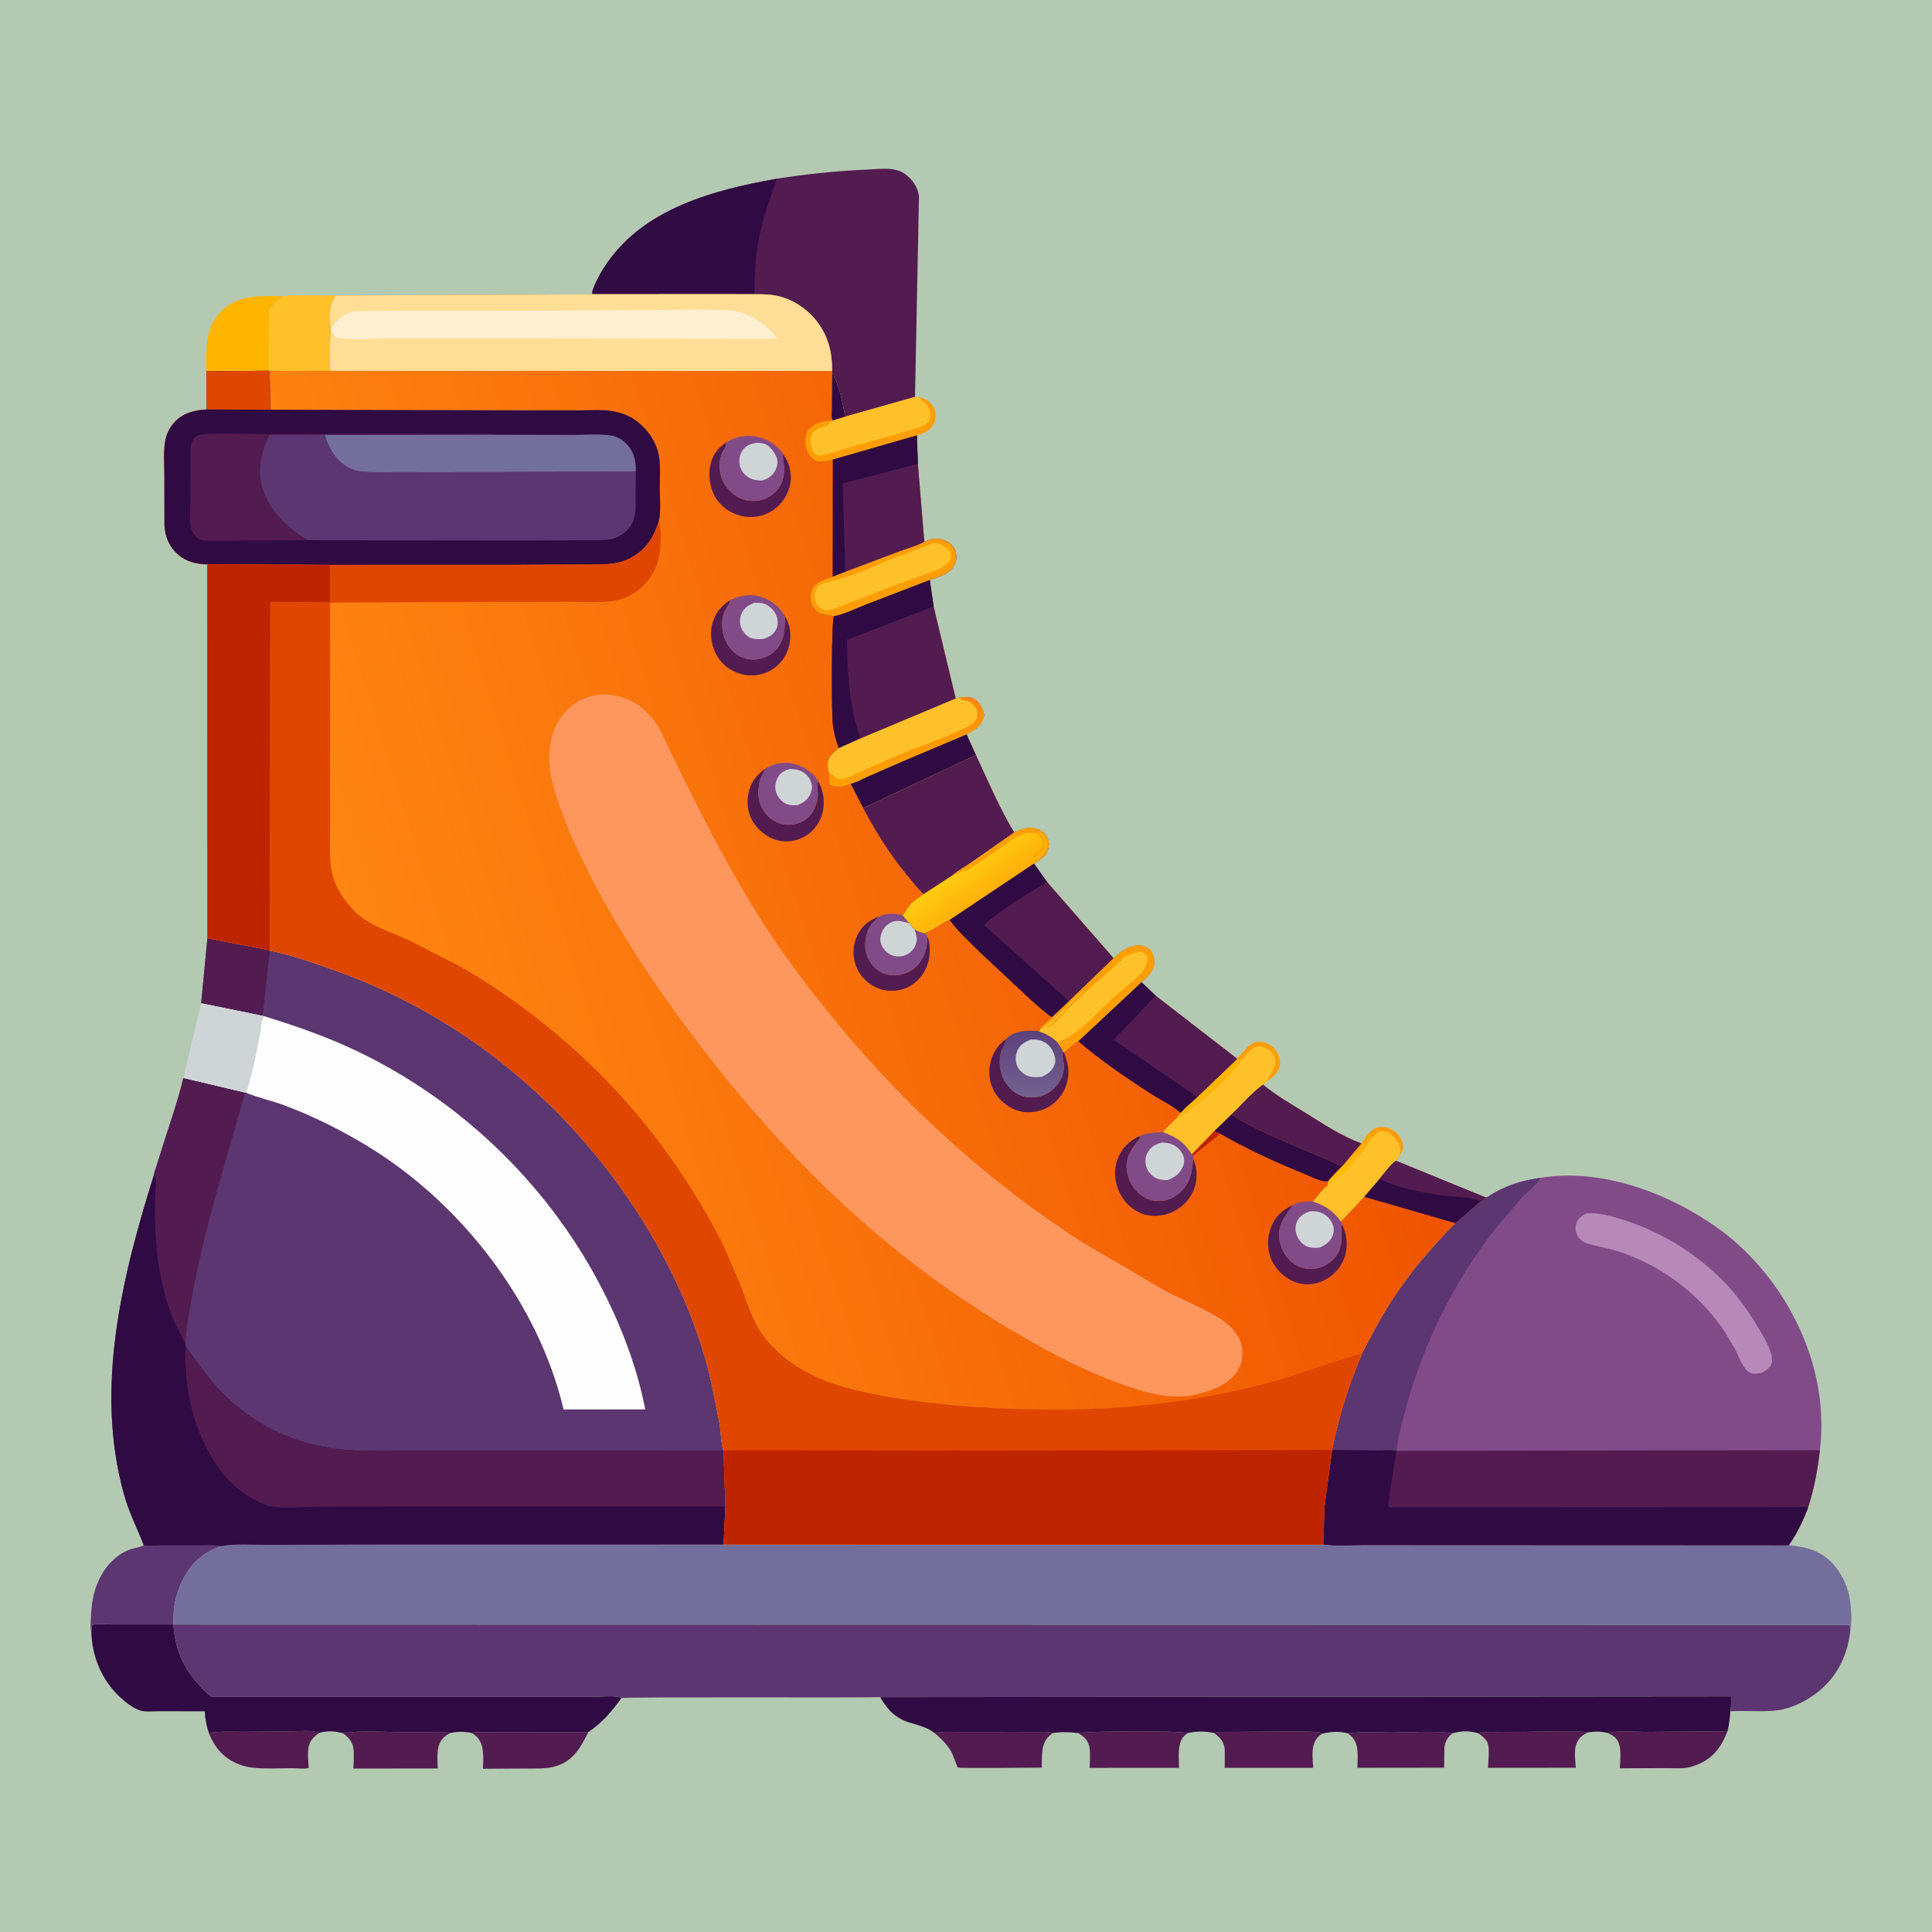 <svg version="1.1" xmlns="http://www.w3.org/2000/svg" style="display: block;" viewBox="0 0 2048 2048" width="1024" height="1024">
<defs>
	<linearGradient id="Gradient1" gradientUnits="userSpaceOnUse" x1="1368.81" y1="756.613" x2="395.731" y2="1061.28">
		<stop class="stop0" offset="0" stop-opacity="1" stop-color="rgb(239,84,0)"/>
		<stop class="stop1" offset="1" stop-opacity="1" stop-color="rgb(255,134,18)"/>
	</linearGradient>
	<linearGradient id="Gradient2" gradientUnits="userSpaceOnUse" x1="1094.39" y1="1093.98" x2="1092.61" y2="1161.1">
		<stop class="stop0" offset="0" stop-opacity="1" stop-color="rgb(93,65,124)"/>
		<stop class="stop1" offset="1" stop-opacity="1" stop-color="rgb(114,96,143)"/>
	</linearGradient>
	<linearGradient id="Gradient3" gradientUnits="userSpaceOnUse" x1="1438.9" y1="1228.22" x2="1431.83" y2="1219.45">
		<stop class="stop0" offset="0" stop-opacity="1" stop-color="rgb(255,186,5)"/>
		<stop class="stop1" offset="1" stop-opacity="1" stop-color="rgb(255,164,12)"/>
	</linearGradient>
	<linearGradient id="Gradient4" gradientUnits="userSpaceOnUse" x1="1047.96" y1="948.196" x2="1024.13" y2="915.738">
		<stop class="stop0" offset="0" stop-opacity="1" stop-color="rgb(255,176,9)"/>
		<stop class="stop1" offset="1" stop-opacity="1" stop-color="rgb(255,203,17)"/>
	</linearGradient>
	<linearGradient id="Gradient5" gradientUnits="userSpaceOnUse" x1="965.743" y1="809.156" x2="951.304" y2="761.913">
		<stop class="stop0" offset="0" stop-opacity="1" stop-color="rgb(255,161,0)"/>
		<stop class="stop1" offset="1" stop-opacity="1" stop-color="rgb(254,129,14)"/>
	</linearGradient>
</defs>
<path transform="translate(0,0)" fill="rgb(180,201,178)" d="M -0 -0 L 2048 0 L 2048 2048 L -0 2048 L -0 -0 z"/>
<path transform="translate(0,0)" fill="rgb(254,158,4)" d="M 1449.81 1202.65 C 1453.71 1198.6 1457.12 1195.05 1463.04 1194.75 C 1469.27 1194.44 1475.81 1196.71 1480.45 1200.93 C 1484.44 1204.56 1487.19 1210.12 1487.19 1215.55 C 1487.19 1219.13 1485.71 1222.27 1483.59 1225.09 L 1484.42 1219.5 C 1484.64 1214.31 1481.04 1208.55 1477.54 1204.97 C 1473.31 1200.64 1470.76 1199.02 1464.67 1198.95 C 1460.68 1198.91 1457.28 1203.08 1454.69 1205.65 L 1449.81 1202.65 z"/>
<path transform="translate(0,0)" fill="rgb(254,158,4)" d="M 1311.02 1121.99 L 1312.24 1120.92 C 1319.25 1114.61 1324.43 1103.71 1335.5 1104.3 C 1341.34 1104.61 1348.32 1107.96 1351.85 1112.69 C 1355.46 1117.54 1357.82 1124.13 1356.73 1130.21 C 1355.67 1136.09 1348.78 1142.29 1344.13 1145.79 C 1343.99 1143.37 1344.67 1142.4 1346.05 1140.42 C 1349.46 1135.52 1352.76 1129.57 1351.73 1123.35 C 1350.93 1118.51 1348.75 1115.24 1344.73 1112.43 C 1341.52 1110.19 1336.78 1108.62 1332.88 1109.36 C 1326.22 1110.62 1320.79 1117.76 1317.11 1122.9 C 1315 1123.15 1313.1 1123.61 1311.02 1123.06 L 1311.02 1121.99 z"/>
<path transform="translate(0,0)" fill="rgb(82,28,81)" d="M 1428.94 1837.44 C 1444.03 1835.12 1461.3 1836.59 1476.62 1836.52 C 1497.06 1836.42 1519.47 1834.43 1539.67 1837.34 L 1538.83 1838.04 C 1534.19 1842.05 1531.53 1846.97 1531.08 1853.15 L 1530.87 1873.83 L 1438.87 1873.96 C 1439 1863.03 1441.16 1849.33 1432.81 1840.8 L 1428.94 1837.44 z"/>
<path transform="translate(0,0)" fill="rgb(82,28,81)" d="M 363.402 1837.27 C 382.539 1833.96 404.921 1836.06 424.389 1836.02 L 457.518 1836.01 C 463.977 1836.03 470.687 1835.48 476.959 1837.24 C 474.376 1838.61 472.166 1840.04 470.088 1842.13 C 461.775 1850.49 463.925 1863.78 463.995 1874.62 L 374.609 1874.74 C 374.79 1868.07 375.517 1860.68 374.721 1854.08 C 373.878 1847.08 370.033 1842.02 364.453 1838.01 L 363.402 1837.27 z"/>
<path transform="translate(0,0)" fill="rgb(82,28,81)" d="M 221.62 1837.8 C 223.518 1837.04 225.455 1836.4 227.5 1836.2 C 239.096 1835.1 251.4 1835.9 263.079 1835.73 L 310.071 1835.22 C 318.982 1835.15 330.119 1833.71 338.476 1836.86 C 335.823 1838.59 333.547 1840.7 331.41 1843.05 C 324.237 1850.92 326.91 1863.96 327.261 1873.8 L 326.203 1874.33 C 321.912 1875.36 314.557 1874.37 309.987 1874.36 C 296.29 1874.31 281.689 1875.28 268.111 1873.83 C 262.602 1873.25 256.695 1871.79 251.607 1869.58 C 236.46 1862.99 227.898 1852.78 221.62 1837.8 z"/>
<path transform="translate(0,0)" fill="rgb(82,28,81)" d="M 1567.53 1837.54 C 1573.73 1835.43 1580.8 1835.97 1587.3 1835.93 L 1619.03 1835.77 C 1640.22 1835.68 1663.03 1833.92 1684.04 1836.28 L 1683.15 1836.62 C 1677.99 1838.67 1673.73 1842.35 1671.46 1847.5 C 1668.08 1855.15 1669.95 1865.67 1670.39 1873.89 L 1577.36 1873.98 C 1577.6 1867.29 1579.46 1852.49 1576.55 1846.57 C 1575.72 1844.88 1573.33 1842.41 1571.99 1841.06 L 1567.53 1837.54 z"/>
<path transform="translate(0,0)" fill="rgb(82,28,81)" d="M 1287.15 1837.07 C 1291.88 1835.49 1297.14 1835.9 1302.08 1835.82 L 1331.08 1835.66 C 1352.64 1835.69 1375.04 1834.53 1396.5 1836 C 1398.55 1836.14 1400.1 1836.82 1401.93 1837.72 C 1400.19 1838.75 1398.6 1839.67 1397.22 1841.18 C 1389.13 1849.93 1391.51 1863.13 1392.03 1873.99 L 1298.28 1873.99 L 1298.27 1854.38 C 1297.49 1845.92 1293.3 1842.24 1287.15 1837.07 z"/>
<path transform="translate(0,0)" fill="rgb(82,28,81)" d="M 1142.92 1837.11 C 1152.24 1834.97 1250.55 1834.25 1258.74 1837.18 L 1255.44 1840.05 C 1247.53 1847.68 1249.86 1863.82 1249.79 1873.98 L 1154.99 1874.04 C 1155.25 1866.98 1156.04 1859.08 1154.8 1852.11 C 1153.57 1845.12 1149.86 1841.59 1144.09 1837.85 L 1142.92 1837.11 z"/>
<path transform="translate(0,0)" fill="rgb(82,28,81)" d="M 990.91 1837.17 C 1000.57 1835.06 1011.58 1835.97 1021.46 1835.94 L 1073.42 1835.9 L 1099.66 1835.93 C 1104.8 1835.94 1110.98 1835.35 1115.84 1837.14 L 1112.08 1840.31 C 1103.04 1848.74 1104.66 1862.44 1104.35 1873.78 C 1093.8 1873.76 1016.94 1874.7 1015.32 1873.65 C 1014.72 1873.27 1009.82 1859.35 1008.74 1857.43 C 1004.07 1849.14 997.946 1843.37 990.91 1837.17 z"/>
<path transform="translate(0,0)" fill="rgb(82,28,81)" d="M 499.966 1837.04 C 504.376 1835.62 509.39 1836.07 513.991 1836.06 L 540.234 1835.99 L 623.632 1836.11 C 615.621 1852.23 608.097 1866.19 589.685 1872.12 C 579.559 1875.38 567.376 1874.6 556.795 1874.7 L 511.955 1874.97 C 512.113 1863.7 514.011 1849.98 505.434 1841.11 C 503.862 1839.48 501.865 1838.25 499.966 1837.04 z"/>
<path transform="translate(0,0)" fill="rgb(82,28,81)" d="M 1704.14 1836.93 C 1716.54 1833.99 1733.1 1835.88 1746.04 1835.86 L 1831.18 1835.16 C 1825.54 1850.54 1816.75 1862.77 1801.48 1869.68 L 1793.86 1872.58 C 1785.35 1875.41 1774.19 1874.2 1765.24 1874.25 L 1717.05 1874.46 C 1717.4 1864.65 1719.93 1849.66 1712.41 1842.13 C 1710.14 1839.85 1706.96 1838.43 1704.14 1836.93 z"/>
<path transform="translate(0,0)" fill="rgb(254,181,0)" d="M 218.856 393.637 L 218.831 392.358 C 218.602 369.411 216.842 347.355 234.465 329.875 C 253.11 311.382 276.974 313.915 301.035 313.976 C 294.701 318.619 288.531 321.979 285.054 329.419 L 284.951 393.002 L 218.856 393.637 z"/>
<path transform="translate(0,0)" fill="rgb(255,193,41)" d="M 301.035 313.976 C 306.5 312.529 313.807 313.203 319.479 313.196 L 355.342 313.245 L 355.08 314.351 C 354.615 315.882 354.064 316.776 353.28 318.119 C 348.444 326.404 349.349 339.294 350.811 348.61 L 350.947 351.5 C 348.761 364.718 350.001 379.681 349.931 393.134 L 284.951 393.002 L 285.054 329.419 C 288.531 321.979 294.701 318.619 301.035 313.976 z"/>
<path transform="translate(0,0)" fill="rgb(48,10,67)" d="M 96.862 1731.46 L 97.203 1723 C 100.049 1720.83 113.036 1722.01 117.167 1722.01 L 183.834 1721.99 C 186.037 1755.41 199.39 1776.94 223.989 1798.87 L 542.799 1798.88 L 626.734 1798.84 C 635.879 1798.84 647.654 1797.31 656.48 1798.91 C 657.51 1799.1 657.948 1799.49 658.725 1800.03 C 647.858 1814.98 638.882 1825.64 623.632 1836.11 L 540.234 1835.99 L 513.991 1836.06 C 509.39 1836.07 504.376 1835.62 499.966 1837.04 C 492.52 1835.43 484.346 1835.3 476.959 1837.24 C 470.687 1835.48 463.977 1836.03 457.518 1836.01 L 424.389 1836.02 C 404.921 1836.06 382.539 1833.96 363.402 1837.27 C 354.421 1834.82 347.476 1834.57 338.476 1836.86 C 330.119 1833.71 318.982 1835.15 310.071 1835.22 L 263.079 1835.73 C 251.4 1835.9 239.096 1835.1 227.5 1836.2 C 225.455 1836.4 223.518 1837.04 221.62 1837.8 C 219.067 1830.17 217.377 1822.08 217.043 1814.04 L 168.812 1813.98 C 162.544 1813.96 153.925 1815.01 148 1813.01 C 140.84 1810.6 132.99 1804.34 127.466 1799.26 C 108.354 1781.68 98.007 1757.29 96.862 1731.46 z"/>
<path transform="translate(0,0)" fill="rgb(48,10,67)" d="M 933.077 1799.09 L 1835.09 1798.26 C 1834.95 1803.4 1835.23 1808.99 1834.29 1814.04 C 1833.68 1821.23 1833.02 1828.15 1831.18 1835.16 L 1746.04 1835.86 C 1733.1 1835.88 1716.54 1833.99 1704.14 1836.93 C 1697.16 1835.36 1691.08 1835.21 1684.04 1836.28 C 1663.03 1833.92 1640.22 1835.68 1619.03 1835.77 L 1587.3 1835.93 C 1580.8 1835.97 1573.73 1835.43 1567.53 1837.54 C 1557.48 1834.51 1549.76 1834.66 1539.67 1837.34 C 1519.47 1834.43 1497.06 1836.42 1476.62 1836.52 C 1461.3 1836.59 1444.03 1835.12 1428.94 1837.44 C 1419.95 1835.02 1410.88 1835.47 1401.93 1837.72 C 1400.1 1836.82 1398.55 1836.14 1396.5 1836 C 1375.04 1834.53 1352.64 1835.69 1331.08 1835.66 L 1302.08 1835.82 C 1297.14 1835.9 1291.88 1835.49 1287.15 1837.07 C 1277.32 1835.07 1268.55 1834.99 1258.74 1837.18 C 1250.55 1834.25 1152.24 1834.97 1142.92 1837.11 C 1133.79 1836.02 1124.94 1835.72 1115.84 1837.14 C 1110.98 1835.35 1104.8 1835.94 1099.66 1835.93 L 1073.42 1835.9 L 1021.46 1835.94 C 1011.58 1835.97 1000.57 1835.06 990.91 1837.17 C 982.54 1830.77 973.783 1829.03 964 1825.94 C 948.963 1821.2 940.62 1812.27 933.077 1799.09 z"/>
<path transform="translate(0,0)" fill="rgb(82,28,81)" d="M 823.543 189.444 C 855.072 184.441 885.737 181.278 917.637 179.846 C 926.47 179.45 936.233 178.274 945.016 179.274 C 950.227 179.867 955.198 181.43 959.48 184.519 C 967.219 190.101 973.089 198.51 974.149 208.162 L 969.955 420.761 L 896.029 441.673 C 892.75 426.52 890.433 409.432 882.174 396.005 L 881.891 393.25 C 882.425 374.351 878.21 357.26 866.893 342 C 855.828 327.079 838.494 315.662 819.918 312.967 L 818.5 312.773 C 810.463 311.608 802.321 311.97 794.216 311.949 L 756.116 311.881 L 627.762 311.975 L 627.922 311.003 C 627.549 308.674 628.77 306.243 629.622 304.081 C 633.17 295.071 638.302 286.284 643.84 278.358 C 684.44 220.262 757.59 201.262 823.543 189.444 z"/>
<path transform="translate(0,0)" fill="rgb(48,10,67)" d="M 627.922 311.003 C 627.549 308.674 628.77 306.243 629.622 304.081 C 633.17 295.071 638.302 286.284 643.84 278.358 C 684.44 220.262 757.59 201.262 823.543 189.444 C 816.219 210.964 808.123 233.115 804.013 255.5 C 800.639 273.876 799.887 292.371 799.754 311.006 L 627.922 311.003 z"/>
<path transform="translate(0,0)" fill="rgb(92,54,112)" d="M 152.454 1637.99 C 157.187 1639.61 163.509 1638.28 168.5 1638.22 L 209.709 1638.25 C 217.585 1638.27 226.468 1637.5 234.189 1638.95 C 226.109 1641.93 219.538 1644.95 212.816 1650.5 L 211.467 1651.6 C 198.275 1662.57 190.854 1677.99 186.435 1694.24 C 183.95 1703.37 183.751 1712.69 183.735 1722.09 L 1959.69 1722.42 C 1961.31 1724.42 1961.12 1724.9 1961.51 1727.34 C 1959.06 1752.79 1948.48 1776.09 1928.39 1792.5 C 1916.54 1802.18 1900.47 1810.71 1885.23 1812.85 C 1868.34 1815.23 1851.21 1812.87 1834.29 1814.04 C 1835.23 1808.99 1834.95 1803.4 1835.09 1798.26 L 933.077 1799.09 C 903.829 1799.82 660.376 1798.58 658.725 1800.03 C 657.948 1799.49 657.51 1799.1 656.48 1798.91 C 647.654 1797.31 635.879 1798.84 626.734 1798.84 L 542.799 1798.88 L 223.989 1798.87 C 199.39 1776.94 186.037 1755.41 183.834 1721.99 L 117.167 1722.01 C 113.036 1722.01 100.049 1720.83 97.203 1723 L 96.862 1731.46 C 95.692 1726.3 96.076 1720.64 96.288 1715.38 C 96.777 1703.29 98.158 1691.66 102.483 1680.28 C 108.681 1663.97 120.607 1649.15 137.222 1642.66 C 141.686 1640.92 147.014 1640.67 151.188 1638.64 L 152.454 1637.99 z"/>
<path transform="translate(0,0)" fill="rgb(116,110,156)" d="M 767.044 1637.16 L 1402.71 1637.22 L 1403.94 1637.17 C 1417.22 1639.09 1432.4 1637.77 1445.9 1637.79 L 1529.91 1637.85 L 1774.61 1637.93 L 1896.11 1638 C 1915.64 1639.76 1931.77 1644.2 1944.83 1659.86 C 1953.42 1670.16 1959.26 1683.2 1961.07 1696.5 L 1961.34 1698.34 C 1962.51 1706.71 1963.15 1719.08 1961.51 1727.34 C 1961.12 1724.9 1961.31 1724.42 1959.69 1722.42 L 183.735 1722.09 C 183.751 1712.69 183.95 1703.37 186.435 1694.24 C 190.854 1677.99 198.275 1662.57 211.467 1651.6 L 212.816 1650.5 C 219.538 1644.95 226.109 1641.93 234.189 1638.95 C 249.71 1636.01 268.171 1637.7 283.998 1637.61 L 382.765 1637.23 L 767.044 1637.16 z"/>
<path transform="translate(0,0)" fill="rgb(129,75,136)" d="M 1632.78 1248.61 C 1697.18 1237.75 1768.86 1264.67 1820.63 1301.65 C 1875.67 1340.98 1916.34 1405.53 1927.49 1472.38 C 1930.96 1493.21 1931.94 1516.29 1929.14 1537.32 C 1926.69 1558.22 1923.25 1577.55 1916.77 1597.61 C 1911.13 1612.33 1905.14 1625.1 1896.11 1638 L 1774.61 1637.93 L 1529.91 1637.85 L 1445.9 1637.79 C 1432.4 1637.77 1417.22 1639.09 1403.94 1637.17 L 1402.71 1637.22 L 1403.98 1597.1 L 1412.03 1536.94 C 1419.39 1501.31 1429.89 1467.46 1444.27 1434.01 C 1453.95 1415.34 1463.59 1396.77 1475.03 1379.09 C 1494.62 1348.84 1517.43 1322.18 1542.77 1296.63 L 1569.81 1273.37 C 1572.03 1272.4 1573.34 1271.11 1575.12 1269.51 C 1576.81 1268.86 1576.2 1269.2 1577.61 1268.29 C 1594.57 1257.26 1612.78 1251.3 1632.78 1248.61 z"/>
<path transform="translate(0,0)" fill="rgb(183,137,185)" d="M 1681.92 1286.15 C 1690.42 1285.65 1698.54 1286.93 1706.76 1289.03 C 1755.17 1301.42 1800.84 1328.61 1834.22 1365.96 C 1846.59 1379.81 1856.6 1394.99 1865.99 1410.97 C 1870.79 1419.14 1881.01 1436.21 1877.92 1445.5 C 1876.35 1450.21 1871 1453.69 1866.69 1455.5 C 1864.08 1456.13 1860.19 1456.31 1857.5 1455.96 C 1848.42 1454.79 1842.86 1436.94 1838.99 1429.66 L 1829.05 1412.84 C 1803.59 1374.11 1765.21 1344.4 1721.75 1328.7 C 1710.71 1324.72 1699.86 1322.42 1688.5 1319.81 C 1682.14 1318.35 1675.9 1316.3 1672.42 1310.33 C 1670.02 1306.22 1669.53 1301.53 1670.96 1297 C 1672.76 1291.28 1676.86 1288.77 1681.92 1286.15 z"/>
<path transform="translate(0,0)" fill="rgb(92,54,112)" d="M 1575.12 1269.51 C 1576.81 1268.86 1576.2 1269.2 1577.61 1268.29 C 1594.57 1257.26 1612.78 1251.3 1632.78 1248.61 C 1628.98 1256.48 1617.65 1264.75 1611.53 1271.42 L 1586.98 1300.27 C 1540.6 1358.75 1506.92 1427.75 1488.42 1500.02 C 1485.47 1511.55 1480.8 1526.12 1480.77 1537.9 L 1480.12 1538 C 1473.14 1536.76 1464.75 1537.62 1457.55 1537.57 L 1412.03 1536.94 C 1419.39 1501.31 1429.89 1467.46 1444.27 1434.01 C 1453.95 1415.34 1463.59 1396.77 1475.03 1379.09 C 1494.62 1348.84 1517.43 1322.18 1542.77 1296.63 L 1569.81 1273.37 C 1572.03 1272.4 1573.34 1271.11 1575.12 1269.51 z"/>
<path transform="translate(0,0)" fill="rgb(82,28,81)" d="M 1412.03 1536.94 L 1457.55 1537.57 C 1464.75 1537.62 1473.14 1536.76 1480.12 1538 L 1480.77 1537.9 L 1929.14 1537.32 C 1926.69 1558.22 1923.25 1577.55 1916.77 1597.61 C 1911.13 1612.33 1905.14 1625.1 1896.11 1638 L 1774.61 1637.93 L 1529.91 1637.85 L 1445.9 1637.79 C 1432.4 1637.77 1417.22 1639.09 1403.94 1637.17 L 1402.71 1637.22 L 1403.98 1597.1 L 1412.03 1536.94 z"/>
<path transform="translate(0,0)" fill="rgb(48,10,67)" d="M 1412.03 1536.94 L 1457.55 1537.57 C 1464.75 1537.62 1473.14 1536.76 1480.12 1538 L 1471.42 1595.26 L 1472.5 1597.83 L 1916.77 1597.61 C 1911.13 1612.33 1905.14 1625.1 1896.11 1638 L 1774.61 1637.93 L 1529.91 1637.85 L 1445.9 1637.79 C 1432.4 1637.77 1417.22 1639.09 1403.94 1637.17 L 1402.71 1637.22 L 1403.98 1597.1 L 1412.03 1536.94 z"/>
<path transform="translate(0,0)" fill="rgb(92,54,112)" d="M 219.882 994.621 L 285.835 1007.3 L 286.085 1007.76 C 308.751 1012.08 330.952 1020.21 352.687 1027.82 C 481.438 1072.94 590.44 1159.48 667.041 1272.01 C 706.144 1329.46 738.725 1397.12 754.006 1465.21 L 762.788 1508.9 C 764.217 1517.96 764.111 1529.31 766.893 1537.89 L 768.998 1597.02 L 767.044 1637.16 L 382.765 1637.23 L 283.998 1637.61 C 268.171 1637.7 249.71 1636.01 234.189 1638.95 C 226.468 1637.5 217.585 1638.27 209.709 1638.25 L 168.5 1638.22 C 163.509 1638.28 157.187 1639.61 152.454 1637.99 C 145.501 1620.06 137.042 1603.84 131.743 1585.1 C 99.936 1472.59 129.174 1353.96 163.121 1245.66 C 163.137 1243.55 164.783 1239.73 165.41 1237.62 L 170.892 1220 C 178.932 1194.45 188.12 1168.65 194.426 1142.64 L 213.243 1063.54 L 219.882 994.621 z"/>
<path transform="translate(0,0)" fill="rgb(82,28,81)" d="M 219.882 994.621 L 285.835 1007.3 L 286.085 1007.76 L 278.623 1075.67 L 277.266 1076.62 L 213.243 1063.54 L 219.882 994.621 z"/>
<path transform="translate(0,0)" fill="rgb(82,28,81)" d="M 194.426 1142.64 L 259.972 1158.19 C 240.293 1227.5 218.356 1296.64 204.898 1367.5 C 201.213 1386.9 197.045 1407 196.717 1426.8 C 194.375 1417.49 187.636 1407.9 183.901 1398.77 C 173.026 1372.2 167.487 1343.43 165.563 1314.87 C 164.592 1300.45 163.873 1285.88 164.505 1271.44 L 165.299 1255.19 C 165.367 1253.84 165.929 1250.74 165.594 1249.5 C 165.312 1248.46 163.754 1246.65 163.121 1245.66 C 163.137 1243.55 164.783 1239.73 165.41 1237.62 L 170.892 1220 C 178.932 1194.45 188.12 1168.65 194.426 1142.64 z"/>
<path transform="translate(0,0)" fill="rgb(255,254,254)" d="M 213.243 1063.54 L 277.266 1076.62 L 279.86 1077.22 C 313.77 1087.56 346.767 1099.09 378.771 1114.4 C 486.89 1166.15 577.813 1252.86 634.248 1358.65 C 656.638 1400.62 674.992 1447.19 683.962 1493.99 L 597.399 1494.07 C 571.118 1382.15 490.257 1277.39 393 1217.06 C 363.938 1199.03 332.786 1183.44 300.741 1171.45 C 287.818 1166.62 273.36 1163.67 260.82 1158.29 L 259.972 1158.19 L 194.426 1142.64 L 213.243 1063.54 z"/>
<path transform="translate(0,0)" fill="rgb(207,213,215)" d="M 213.243 1063.54 L 277.266 1076.62 L 279.86 1077.22 C 276.917 1081.61 277.116 1087.8 276.256 1092.92 L 271.191 1119.15 C 268.419 1132.06 265.286 1145.91 260.82 1158.29 L 259.972 1158.19 L 194.426 1142.64 L 213.243 1063.54 z"/>
<path transform="translate(0,0)" fill="rgb(48,10,67)" d="M 163.121 1245.66 C 163.754 1246.65 165.312 1248.46 165.594 1249.5 C 165.929 1250.74 165.367 1253.84 165.299 1255.19 L 164.505 1271.44 C 163.873 1285.88 164.592 1300.45 165.563 1314.87 C 167.487 1343.43 173.026 1372.2 183.901 1398.77 C 187.636 1407.9 194.375 1417.49 196.717 1426.8 L 196.942 1427.47 C 207.574 1441.97 217.311 1456.43 229.368 1469.91 C 261.176 1505.49 303.389 1527.67 350.5 1535 C 374.021 1538.66 397.248 1538.09 420.968 1538.1 L 499.103 1538.09 L 766.893 1537.89 L 768.998 1597.02 L 767.044 1637.16 L 382.765 1637.23 L 283.998 1637.61 C 268.171 1637.7 249.71 1636.01 234.189 1638.95 C 226.468 1637.5 217.585 1638.27 209.709 1638.25 L 168.5 1638.22 C 163.509 1638.28 157.187 1639.61 152.454 1637.99 C 145.501 1620.06 137.042 1603.84 131.743 1585.1 C 99.936 1472.59 129.174 1353.96 163.121 1245.66 z"/>
<path transform="translate(0,0)" fill="rgb(82,28,81)" d="M 196.942 1427.47 C 207.574 1441.97 217.311 1456.43 229.368 1469.91 C 261.176 1505.49 303.389 1527.67 350.5 1535 C 374.021 1538.66 397.248 1538.09 420.968 1538.1 L 499.103 1538.09 L 766.893 1537.89 L 768.998 1597.02 L 435.014 1596.97 L 337.454 1597.18 C 321.16 1597.29 303.013 1599.13 287 1596.93 C 282.157 1596.26 277.331 1593.76 272.99 1591.56 C 257.721 1583.8 244.104 1572.87 233.909 1559.03 C 210.49 1527.22 198.337 1488.14 196.847 1448.81 C 196.582 1441.82 195.878 1434.4 196.942 1427.47 z"/>
<path transform="translate(0,0)" fill="url(#Gradient1)" d="M 627.762 311.975 L 756.116 311.881 L 794.216 311.949 C 802.321 311.97 810.463 311.608 818.5 312.773 L 819.918 312.967 C 838.494 315.662 855.828 327.079 866.893 342 C 878.21 357.26 882.425 374.351 881.891 393.25 L 882.174 396.005 C 890.433 409.432 892.75 426.52 896.029 441.673 L 969.955 420.761 L 974.8 421.454 C 981.112 422.761 985.535 425.475 989.042 431 C 991.854 435.429 992.032 441.162 990.841 446.149 C 989.601 451.336 986.24 454.856 981.659 457.443 C 978.58 459.181 975.281 460.382 971.955 461.548 L 972.974 491.576 L 979.829 574.372 C 987.585 571.23 993.612 569.504 1001.62 572.993 C 1007.02 575.345 1010.62 578.687 1012.65 584.235 C 1014.5 589.279 1014.06 594.035 1011.67 598.875 C 1006.88 608.534 995.021 611.434 985.59 614.753 L 989.662 642.894 L 1013.1 740.444 L 1017.88 739.336 C 1024.3 738.763 1029.27 738.045 1034.71 742.315 C 1039.79 746.298 1042.01 752.414 1043.3 758.51 C 1039.72 769.947 1034.82 773.041 1024.6 778.478 L 1034.48 800.329 L 1053.41 841.325 C 1060.22 855.294 1066.91 869.251 1075.21 882.41 C 1082.57 878.824 1090.86 875.887 1099.04 878.691 C 1103.95 880.373 1107.63 883.085 1110.03 887.773 C 1112.28 892.192 1112.22 896.561 1110.69 901.206 C 1109.37 905.217 1106.83 908.32 1103.21 910.452 L 1103.11 910.408 C 1100.79 912.396 1098.79 914.054 1095.98 915.353 L 1109.81 934.804 L 1180.56 1015.84 L 1186.66 1010.46 C 1192.84 1005.61 1201.09 1001.27 1209.17 1002.38 C 1213.44 1002.96 1217.88 1004.81 1220.37 1008.5 C 1223.31 1012.85 1224.41 1018.67 1223.18 1023.76 C 1221.64 1030.16 1215.34 1037.36 1209.91 1041.07 L 1225.02 1055.45 L 1311.02 1121.99 L 1311.02 1123.06 C 1313.1 1123.61 1315 1123.15 1317.11 1122.9 C 1320.79 1117.76 1326.22 1110.62 1332.88 1109.36 C 1336.78 1108.62 1341.52 1110.19 1344.73 1112.43 C 1348.75 1115.24 1350.93 1118.51 1351.73 1123.35 C 1352.76 1129.57 1349.46 1135.52 1346.05 1140.42 C 1344.67 1142.4 1343.99 1143.37 1344.13 1145.79 L 1338.75 1149.68 C 1352.14 1160.89 1367.45 1169.55 1382.26 1178.72 C 1401.3 1190.51 1422.1 1204.53 1443.18 1212.07 L 1449.81 1202.65 L 1454.69 1205.65 C 1457.28 1203.08 1460.68 1198.91 1464.67 1198.95 C 1470.76 1199.02 1473.31 1200.64 1477.54 1204.97 C 1481.04 1208.55 1484.64 1214.31 1484.42 1219.5 L 1483.59 1225.09 C 1482.38 1227.04 1481.29 1228.82 1479.78 1230.56 L 1575.12 1269.51 C 1573.34 1271.11 1572.03 1272.4 1569.81 1273.37 L 1542.77 1296.63 C 1517.43 1322.18 1494.62 1348.84 1475.03 1379.09 C 1463.59 1396.77 1453.95 1415.34 1444.27 1434.01 C 1429.89 1467.46 1419.39 1501.31 1412.03 1536.94 L 1403.98 1597.1 L 1402.71 1637.22 L 767.044 1637.16 L 768.998 1597.02 L 766.893 1537.89 C 764.111 1529.31 764.217 1517.96 762.788 1508.9 L 754.006 1465.21 C 738.725 1397.12 706.144 1329.46 667.041 1272.01 C 590.44 1159.48 481.438 1072.94 352.687 1027.82 C 330.952 1020.21 308.751 1012.08 286.085 1007.76 L 285.835 1007.3 L 219.882 994.621 L 219.726 598.239 C 208.446 598.169 197.512 595.507 188.782 587.939 C 179.362 579.774 174.92 569.02 174.307 556.765 L 174.186 505.278 C 174.215 492.868 172.886 478.447 175.277 466.344 C 176.686 459.212 180.185 452.598 185.146 447.295 C 194.159 437.663 206.376 434.632 219.046 434.062 L 218.856 393.637 L 284.951 393.002 L 349.931 393.134 C 350.001 379.681 348.761 364.718 350.947 351.5 L 350.811 348.61 C 349.349 339.294 348.444 326.404 353.28 318.119 C 354.064 316.776 354.615 315.882 355.08 314.351 L 355.342 313.245 L 627.762 311.975 z"/>
<path transform="translate(0,0)" fill="rgb(191,36,0)" d="M 1287.17 1198.9 L 1293.45 1201.78 L 1272.81 1218.6 C 1270.53 1220.42 1266.15 1223.22 1264.85 1225.78 L 1264.68 1225.8 L 1263.35 1223.56 L 1287.17 1198.9 z"/>
<path transform="translate(0,0)" fill="rgb(48,10,67)" d="M 882.174 396.005 C 890.433 409.432 892.75 426.52 896.029 441.673 L 882.836 445.812 C 880.819 442.459 881.816 435.303 881.842 431.334 L 882.174 396.005 z"/>
<path transform="translate(0,0)" fill="rgb(82,28,81)" d="M 983.224 993.016 C 986.925 1002.87 986.224 1015.04 982.365 1024.68 C 978.443 1034.48 970.361 1043.41 960.457 1047.37 C 950.875 1051.19 939.3 1051.39 929.794 1047.25 C 919.502 1042.78 911.16 1034.3 907.274 1023.7 C 903.349 1012.99 904.019 1001.25 909.021 991 C 913.871 981.065 922.056 975.013 932.26 971.366 C 922.258 980.005 918.224 985.957 917.31 999.449 C 916.9 1005.49 917.765 1011.02 920.592 1016.4 L 921.215 1017.61 C 924.998 1024.73 931.121 1030.26 938.892 1032.57 C 947.81 1035.22 956.753 1033.79 964.825 1029.34 C 971.072 1025.89 976.18 1019.94 979.045 1013.5 L 979.777 1011.92 C 982.375 1005.96 982.653 999.412 983.224 993.016 z"/>
<path transform="translate(0,0)" fill="rgb(82,28,81)" d="M 1127.91 1115.24 C 1130.43 1122.79 1133.35 1131.51 1132.49 1139.57 C 1131.17 1151.9 1126.2 1162.16 1116.52 1170.01 C 1108.11 1176.84 1096.22 1180.06 1085.5 1178.8 C 1074.55 1177.51 1063.48 1170.39 1056.94 1161.66 C 1049.85 1152.19 1047.48 1141.19 1049.29 1129.56 C 1051.13 1117.82 1057.04 1107.95 1066.76 1101.2 L 1066.42 1102.98 C 1065.62 1106.76 1063.14 1109.73 1061.84 1113.32 C 1058.03 1123.74 1059.7 1137.72 1065.5 1146.98 C 1070.29 1154.65 1077.54 1160.67 1086.51 1162.61 C 1095.12 1164.47 1104.98 1162.67 1112.26 1157.77 C 1120.52 1152.22 1126.52 1143.02 1127.88 1133.1 C 1128.72 1127 1124.9 1120.54 1127.2 1115.04 L 1127.91 1115.24 z"/>
<path transform="translate(0,0)" fill="rgb(82,28,81)" d="M 811.872 814.411 C 809.111 819.591 805.832 824.642 804.883 830.5 L 804.608 832.146 C 802.944 842.842 804.019 852.268 810.729 861.184 C 815.793 867.912 823.044 872.825 831.5 873.952 C 836.629 874.635 842.271 874.176 847.065 872.283 L 848.452 871.754 C 855.773 868.818 861.124 862.732 864.042 855.5 C 865.705 851.379 866.862 846.966 866.96 842.5 C 867.064 837.754 865.074 832.239 867.231 827.955 C 872.07 836.86 873.923 845.382 872.976 855.5 C 871.965 866.311 866.164 877.176 857.5 883.765 C 849.53 889.827 838.702 893.056 828.713 891.652 C 816.651 889.956 806.941 883.287 799.862 873.584 C 793.047 864.242 791.122 852.564 793.316 841.312 C 795.696 829.097 802.06 821.374 811.872 814.411 z"/>
<path transform="translate(0,0)" fill="rgb(82,28,81)" d="M 1370.18 1277.6 C 1361.61 1290.7 1352.98 1299.49 1356.72 1316.67 C 1358.72 1325.88 1364.34 1334.91 1372.3 1340.12 C 1379.08 1344.56 1388.16 1346.26 1396.08 1344.49 C 1404.89 1342.51 1413.37 1336.79 1417.93 1329 C 1421.43 1323.03 1422.15 1316.62 1422.11 1309.85 C 1422.09 1305.05 1420.82 1302.5 1422.85 1297.87 C 1427.91 1309.7 1429.41 1321.2 1425.01 1333.5 C 1421.1 1344.45 1412.82 1352.95 1402.32 1357.8 C 1393.4 1361.92 1382.43 1362.64 1373.18 1359.15 C 1362.13 1354.99 1352.62 1346.37 1347.87 1335.48 C 1343.09 1324.5 1343.01 1311.89 1347.36 1300.75 C 1351.63 1289.83 1359.62 1282.3 1370.18 1277.6 z"/>
<path transform="translate(0,0)" fill="rgb(82,28,81)" d="M 774.07 636.196 L 773.708 637.567 C 772.632 641.291 769.534 644.736 767.979 648.5 L 767.479 649.672 C 763.938 658.483 765.28 670.822 769.145 679.216 C 772.671 686.871 779.327 694.321 787.469 697.119 C 794.581 699.564 801.985 699.947 809.112 697.311 L 810.419 696.843 C 818.648 693.775 825.091 687.69 828.509 679.568 C 832.069 671.106 832.05 661.925 831.961 652.91 C 837.762 662.714 839.027 672.431 836.722 683.562 C 834.49 694.344 827.919 703.7 818.667 709.642 C 809.436 715.571 798.201 717.401 787.5 714.983 C 776.536 712.505 766.927 706.091 760.878 696.598 C 754.565 686.69 751.936 673.374 754.903 661.875 C 757.895 650.278 764.021 642.434 774.07 636.196 z"/>
<path transform="translate(0,0)" fill="rgb(82,28,81)" d="M 1264.97 1228.58 C 1269.13 1238 1269.51 1248.99 1266.35 1258.78 C 1262.56 1270.49 1253.94 1279.51 1242.89 1284.72 C 1233.08 1289.34 1220.77 1290.32 1210.57 1286.54 C 1199.85 1282.56 1190.75 1273.44 1186.18 1263 C 1181.45 1252.17 1180.4 1239.55 1184.77 1228.43 C 1189.15 1217.3 1196.97 1209.11 1207.96 1204.37 L 1208.5 1206.51 C 1200.76 1216.65 1192.69 1226.06 1194.39 1239.91 C 1195.66 1250.26 1200.8 1260.08 1209.04 1266.55 C 1216.16 1272.14 1224.65 1274.01 1233.5 1272.79 C 1235.5 1272.51 1237.13 1271.95 1239 1271.23 L 1240.42 1270.7 C 1249.34 1267.22 1256.8 1259.33 1260.52 1250.57 C 1263.59 1243.34 1263.73 1236.18 1264.97 1228.58 z"/>
<path transform="translate(0,0)" fill="rgb(82,28,81)" d="M 769.669 468.901 L 769.808 470.38 C 769.938 473.635 767.2 476.671 765.862 479.5 C 759.798 492.327 763.013 509.064 772.578 519.247 C 779.248 526.346 787.972 530.98 797.896 531.053 C 807.118 531.121 815.029 528.155 821.686 521.686 C 828.556 515.009 831.525 505.948 831.204 496.54 C 831.138 494.583 830.922 492.883 830.544 490.979 C 829.909 487.779 829.962 484.223 830.075 480.976 C 833.015 485.735 835.883 490.487 837.013 496.027 L 837.296 497.5 C 838.018 501.075 838.557 504.332 838.322 508.002 C 837.578 519.591 831.735 531.054 822.709 538.371 C 813.032 546.214 801.664 549.407 789.344 547.627 C 777.919 545.976 767.415 539.733 760.541 530.459 C 753.167 520.511 750.669 507.088 752.661 494.949 C 754.581 483.25 760.149 475.581 769.669 468.901 z"/>
<path transform="translate(0,0)" fill="rgb(48,10,67)" d="M 1305.6 1180.98 C 1317.14 1189.53 1331.22 1196.24 1344.2 1202.36 L 1422.79 1236.28 C 1417.96 1241.42 1412.4 1246.54 1408.12 1252.12 C 1401.88 1253.8 1389.27 1247.05 1383.28 1244.64 C 1352.25 1232.11 1322.49 1218.46 1293.45 1201.78 L 1287.17 1198.9 L 1305.6 1180.98 z"/>
<path transform="translate(0,0)" fill="rgb(129,75,136)" d="M 932.26 971.366 C 940.623 967.941 948.379 967.465 956.97 970.426 L 963.9 978.761 L 969.486 985.393 C 972.936 987.053 976.158 988.888 980.042 989.178 C 981.67 990.543 982.412 990.999 983.224 993.016 C 982.653 999.412 982.375 1005.96 979.777 1011.92 L 979.045 1013.5 C 976.18 1019.94 971.072 1025.89 964.825 1029.34 C 956.753 1033.79 947.81 1035.22 938.892 1032.57 C 931.121 1030.26 924.998 1024.73 921.215 1017.61 L 920.592 1016.4 C 917.765 1011.02 916.9 1005.49 917.31 999.449 C 918.224 985.957 922.258 980.005 932.26 971.366 z"/>
<path transform="translate(0,0)" fill="rgb(207,213,215)" d="M 969.486 985.393 C 970.457 988.735 971.968 992.624 971.785 996.146 C 971.522 1001.21 968.82 1006.33 964.905 1009.5 C 960.519 1013.05 955.276 1014.42 949.688 1013.67 C 944.546 1012.98 939.595 1009.83 936.6 1005.62 C 933.703 1001.54 932.467 997.178 933.575 992.236 C 934.914 986.256 937.857 981.599 943.235 978.5 C 950.486 974.321 956.398 976.71 963.9 978.761 L 969.486 985.393 z"/>
<path transform="translate(0,0)" fill="rgb(129,75,136)" d="M 811.872 814.411 C 821.936 808.812 832.384 806.789 843.631 810.296 C 852.633 813.102 862.713 819.453 867.231 827.955 C 865.074 832.239 867.064 837.754 866.96 842.5 C 866.862 846.966 865.705 851.379 864.042 855.5 C 861.124 862.732 855.773 868.818 848.452 871.754 L 847.065 872.283 C 842.271 874.176 836.629 874.635 831.5 873.952 C 823.044 872.825 815.793 867.912 810.729 861.184 C 804.019 852.268 802.944 842.842 804.608 832.146 L 804.883 830.5 C 805.832 824.642 809.111 819.591 811.872 814.411 z"/>
<path transform="translate(0,0)" fill="rgb(207,213,215)" d="M 837.434 815.112 C 840.435 815.26 843.547 815.468 846.432 816.365 C 851.267 817.869 856.188 821.543 858.5 826.126 C 860.706 830.498 861.475 834.966 859.825 839.63 C 857.276 846.838 852.686 850.373 845.883 853.373 C 841.826 853.758 836.734 853.854 833 851.977 C 828.105 849.517 824.211 844.796 822.615 839.561 C 820.988 834.227 822.02 828.51 824.747 823.739 C 827.74 818.503 831.899 816.823 837.434 815.112 z"/>
<path transform="translate(0,0)" fill="rgb(129,75,136)" d="M 774.07 636.196 C 785.503 630.904 796.328 628.786 808.5 633.298 C 819.032 637.203 826.331 643.381 831.961 652.91 C 832.05 661.925 832.069 671.106 828.509 679.568 C 825.091 687.69 818.648 693.775 810.419 696.843 L 809.112 697.311 C 801.985 699.947 794.581 699.564 787.469 697.119 C 779.327 694.321 772.671 686.871 769.145 679.216 C 765.28 670.822 763.938 658.483 767.479 649.672 L 767.979 648.5 C 769.534 644.736 772.632 641.291 773.708 637.567 L 774.07 636.196 z"/>
<path transform="translate(0,0)" fill="rgb(207,213,215)" d="M 799.157 639.071 C 802.995 638.887 806.837 638.793 810.5 640.152 C 815.874 642.147 820.817 647.215 822.955 652.5 C 824.625 656.63 824.964 662.44 823.078 666.5 C 820.189 672.722 815.541 675.12 809.31 677.253 C 805.359 677.63 800.968 677.695 797.105 676.688 C 792.899 675.591 788.348 670.96 786.452 667.162 C 783.988 662.229 783.732 656.115 785.846 651 C 788.581 644.384 792.848 641.874 799.157 639.071 z"/>
<path transform="translate(0,0)" fill="rgb(129,75,136)" d="M 1370.18 1277.6 C 1376.57 1273.77 1384.27 1273.59 1391.49 1273.56 C 1404.94 1278.09 1413.13 1283.27 1421.48 1294.85 L 1422.85 1297.87 C 1420.82 1302.5 1422.09 1305.05 1422.11 1309.85 C 1422.15 1316.62 1421.43 1323.03 1417.93 1329 C 1413.37 1336.79 1404.89 1342.51 1396.08 1344.49 C 1388.16 1346.26 1379.08 1344.56 1372.3 1340.12 C 1364.34 1334.91 1358.72 1325.88 1356.72 1316.67 C 1352.98 1299.49 1361.61 1290.7 1370.18 1277.6 z"/>
<path transform="translate(0,0)" fill="rgb(207,213,215)" d="M 1388.21 1284.07 C 1391.46 1283.94 1394.61 1283.83 1397.78 1284.67 C 1403.64 1286.22 1408.6 1290.01 1411.5 1295.35 C 1414.03 1300.01 1414.58 1304.49 1412.79 1309.5 C 1410.44 1316.09 1405.13 1319.7 1399.03 1322.47 C 1394.49 1323.03 1389.94 1323.01 1385.62 1321.28 C 1380.84 1319.36 1377.13 1315.2 1375.09 1310.55 C 1372.93 1305.61 1372.58 1299.58 1374.97 1294.63 C 1377.71 1288.93 1382.59 1286.21 1388.21 1284.07 z"/>
<path transform="translate(0,0)" fill="rgb(129,75,136)" d="M 769.669 468.901 C 779.99 462.745 791.799 460.39 803.619 463.29 C 814.919 466.062 823.107 471.567 830.075 480.976 C 829.962 484.223 829.909 487.779 830.544 490.979 C 830.922 492.883 831.138 494.583 831.204 496.54 C 831.525 505.948 828.556 515.009 821.686 521.686 C 815.029 528.155 807.118 531.121 797.896 531.053 C 787.972 530.98 779.248 526.346 772.578 519.247 C 763.013 509.064 759.798 492.327 765.862 479.5 C 767.2 476.671 769.938 473.635 769.808 470.38 L 769.669 468.901 z"/>
<path transform="translate(0,0)" fill="rgb(207,213,215)" d="M 802.267 469.343 C 805.092 469.613 808.769 469.702 811.397 470.813 C 816.393 472.927 821.764 480.439 823.491 485.537 C 825.022 490.059 823.768 495.197 821.5 499.237 C 818.196 505.121 813.88 507.57 807.559 509.378 C 802.627 509.158 798.2 508.88 793.857 506.263 C 789.028 503.351 785.237 498.648 784.191 493 C 783.22 487.753 783.882 482.387 786.853 477.905 C 790.764 472.007 795.719 470.583 802.267 469.343 z"/>
<path transform="translate(0,0)" fill="url(#Gradient2)" d="M 1066.76 1101.2 L 1067.46 1100.36 C 1077.16 1092.12 1089.24 1091.94 1101.1 1093.15 C 1109.09 1096.11 1114.8 1098.93 1121.04 1104.98 C 1123.15 1108.17 1125.77 1111.49 1127.2 1115.04 C 1124.9 1120.54 1128.72 1127 1127.88 1133.1 C 1126.52 1143.02 1120.52 1152.22 1112.26 1157.77 C 1104.98 1162.67 1095.12 1164.47 1086.51 1162.61 C 1077.54 1160.67 1070.29 1154.65 1065.5 1146.98 C 1059.7 1137.72 1058.03 1123.74 1061.84 1113.32 C 1063.14 1109.73 1065.62 1106.76 1066.42 1102.98 L 1066.76 1101.2 z"/>
<path transform="translate(0,0)" fill="rgb(207,213,215)" d="M 1092.18 1102.02 C 1095.44 1101.87 1098.59 1101.76 1101.78 1102.61 C 1108.01 1104.27 1112.65 1108 1115.68 1113.68 C 1117.97 1117.98 1119.58 1123.3 1118 1128.08 C 1115.58 1135.36 1110.97 1138.29 1104.34 1141.44 C 1099.37 1142.01 1094.18 1142.17 1089.39 1140.44 C 1084.4 1138.64 1080.04 1134.14 1077.98 1129.31 C 1076.06 1124.78 1076.45 1118.34 1078.4 1113.84 C 1081.12 1107.58 1086.24 1104.59 1092.18 1102.02 z"/>
<path transform="translate(0,0)" fill="rgb(255,193,41)" d="M 1454.69 1205.65 C 1457.28 1203.08 1460.68 1198.91 1464.67 1198.95 C 1470.76 1199.02 1473.31 1200.64 1477.54 1204.97 C 1481.04 1208.55 1484.64 1214.31 1484.42 1219.5 L 1483.59 1225.09 C 1482.38 1227.04 1481.29 1228.82 1479.78 1230.56 C 1473.25 1235.23 1467.59 1243.76 1462.17 1249.91 L 1446.17 1268.7 L 1421.48 1294.85 C 1413.13 1283.27 1404.94 1278.09 1391.49 1273.56 C 1396.9 1268.6 1401.25 1260.59 1407.38 1256.73 L 1408.12 1252.12 C 1412.4 1246.54 1417.96 1241.42 1422.79 1236.28 L 1443.18 1212.07 L 1449.81 1202.65 L 1454.69 1205.65 z"/>
<path transform="translate(0,0)" fill="url(#Gradient3)" d="M 1443.18 1212.07 L 1449.81 1202.65 L 1454.69 1205.65 C 1448.73 1215.93 1440.91 1225.31 1433.36 1234.44 C 1429.5 1239.12 1424.03 1243.49 1419.17 1247.1 C 1417.69 1248.2 1416.62 1249.46 1415.32 1250.74 C 1413.7 1252.34 1415.44 1250.66 1412.99 1251.99 C 1410.96 1253.11 1409.46 1255.46 1407.38 1256.73 L 1408.12 1252.12 C 1412.4 1246.54 1417.96 1241.42 1422.79 1236.28 L 1443.18 1212.07 z"/>
<path transform="translate(0,0)" fill="rgb(129,75,136)" d="M 1207.96 1204.37 L 1208.14 1204.11 C 1216.82 1200.73 1223.8 1200.36 1233 1200.09 C 1247.02 1205.32 1255.34 1210.64 1263.35 1223.56 L 1264.68 1225.8 L 1264.85 1225.78 L 1264.97 1228.58 C 1263.73 1236.18 1263.59 1243.34 1260.52 1250.57 C 1256.8 1259.33 1249.34 1267.22 1240.42 1270.7 L 1239 1271.23 C 1237.13 1271.95 1235.5 1272.51 1233.5 1272.79 C 1224.65 1274.01 1216.16 1272.14 1209.04 1266.55 C 1200.8 1260.08 1195.66 1250.26 1194.39 1239.91 C 1192.69 1226.06 1200.76 1216.65 1208.5 1206.51 L 1207.96 1204.37 z"/>
<path transform="translate(0,0)" fill="rgb(207,213,215)" d="M 1231.54 1211.2 C 1234.75 1211.25 1237.94 1211.54 1241.02 1212.51 C 1246.59 1214.26 1251.62 1218.84 1253.97 1224.18 C 1255.73 1228.17 1255.63 1232.82 1253.88 1236.79 C 1250.4 1244.65 1245.37 1247.78 1237.79 1250.93 C 1233.75 1251.08 1229.94 1250.84 1226.18 1249.17 C 1221.39 1247.05 1216.91 1242.36 1215.29 1237.35 C 1213.61 1232.14 1213.68 1226.64 1216.5 1221.78 C 1220.22 1215.37 1224.62 1213.12 1231.54 1211.2 z"/>
<path transform="translate(0,0)" fill="rgb(48,10,67)" d="M 1462.17 1249.91 C 1467.59 1243.76 1473.25 1235.23 1479.78 1230.56 L 1575.12 1269.51 C 1573.34 1271.11 1572.03 1272.4 1569.81 1273.37 L 1542.77 1296.63 L 1446.17 1268.7 L 1462.17 1249.91 z"/>
<path transform="translate(0,0)" fill="rgb(82,28,81)" d="M 1462.17 1249.91 C 1467.59 1243.76 1473.25 1235.23 1479.78 1230.56 L 1575.12 1269.51 C 1573.34 1271.11 1572.03 1272.4 1569.81 1273.37 L 1568.94 1272.84 C 1556.03 1268.61 1540.92 1268.57 1527.5 1266.93 C 1506.44 1264.34 1481.33 1258.8 1462.17 1249.91 z"/>
<path transform="translate(0,0)" fill="rgb(82,28,81)" d="M 1338.75 1149.68 C 1352.14 1160.89 1367.45 1169.55 1382.26 1178.72 C 1401.3 1190.51 1422.1 1204.53 1443.18 1212.07 L 1422.79 1236.28 L 1344.2 1202.36 C 1331.22 1196.24 1317.14 1189.53 1305.6 1180.98 C 1316.28 1170.83 1326.86 1158.26 1338.75 1149.68 z"/>
<path transform="translate(0,0)" fill="rgb(255,193,41)" d="M 1317.11 1122.9 C 1320.79 1117.76 1326.22 1110.62 1332.88 1109.36 C 1336.78 1108.62 1341.52 1110.19 1344.73 1112.43 C 1348.75 1115.24 1350.93 1118.51 1351.73 1123.35 C 1352.76 1129.57 1349.46 1135.52 1346.05 1140.42 C 1344.67 1142.4 1343.99 1143.37 1344.13 1145.79 L 1338.75 1149.68 C 1326.86 1158.26 1316.28 1170.83 1305.6 1180.98 L 1287.17 1198.9 L 1263.35 1223.56 C 1255.34 1210.64 1247.02 1205.32 1233 1200.09 C 1236.77 1194.68 1242.83 1189.67 1247.51 1184.94 L 1251.59 1179.62 C 1256.5 1173.58 1263.55 1168.19 1269.29 1162.86 L 1311.02 1123.06 C 1313.1 1123.61 1315 1123.15 1317.11 1122.9 z"/>
<path transform="translate(0,0)" fill="rgb(254,181,0)" d="M 1317.11 1122.9 C 1301.26 1143.81 1283.24 1159.97 1262.43 1175.57 C 1259.01 1178.13 1256.21 1181.43 1252.49 1183.5 L 1250.97 1184.43 L 1247.51 1184.94 L 1251.59 1179.62 C 1256.5 1173.58 1263.55 1168.19 1269.29 1162.86 L 1311.02 1123.06 C 1313.1 1123.61 1315 1123.15 1317.11 1122.9 z"/>
<path transform="translate(0,0)" fill="rgb(255,193,41)" d="M 969.955 420.761 L 974.8 421.454 C 981.112 422.761 985.535 425.475 989.042 431 C 991.854 435.429 992.032 441.162 990.841 446.149 C 989.601 451.336 986.24 454.856 981.659 457.443 C 978.58 459.181 975.281 460.382 971.955 461.548 L 882.892 487.176 C 878.763 487.942 874.374 488.983 870.176 489.093 C 866.251 489.196 863.032 487.578 860.353 484.767 C 856.139 480.346 853.783 473.12 853.881 467.097 C 853.971 461.621 855.392 457.398 859.333 453.577 C 864.908 448.171 873.251 446.073 880.834 446.233 L 882.836 445.812 L 896.029 441.673 L 969.955 420.761 z"/>
<path transform="translate(0,0)" fill="rgb(254,158,4)" d="M 974.8 421.454 C 981.112 422.761 985.535 425.475 989.042 431 C 991.854 435.429 992.032 441.162 990.841 446.149 C 989.601 451.336 986.24 454.856 981.659 457.443 C 978.58 459.181 975.281 460.382 971.955 461.548 L 882.892 487.176 C 878.763 487.942 874.374 488.983 870.176 489.093 C 866.251 489.196 863.032 487.578 860.353 484.767 C 856.139 480.346 853.783 473.12 853.881 467.097 C 853.971 461.621 855.392 457.398 859.333 453.577 C 864.908 448.171 873.251 446.073 880.834 446.233 C 878.312 452.794 870.632 452.012 865.026 455.501 C 861.804 457.507 860.018 460.4 859.37 464.116 C 858.521 468.983 859.908 476.716 863.361 480.5 C 864.803 482.08 866.078 482.739 868.206 482.88 C 871.872 483.122 876.305 481.411 879.845 480.384 L 904.727 473.08 L 958.312 458.077 C 966.578 455.594 978.652 453.003 985.146 447.112 C 986.428 443.593 986.591 437.87 985.509 434.242 C 984.562 431.07 981.538 427.654 978.746 425.979 C 977.271 425.095 976.569 424.507 975.671 422.998 L 974.8 421.454 z"/>
<path transform="translate(0,0)" fill="rgb(82,28,81)" d="M 882.892 487.176 L 971.955 461.548 L 972.974 491.576 L 979.829 574.372 C 971.633 578.905 961.894 581.356 953.09 584.665 L 896.073 606.184 L 882.753 611.277 L 882.892 487.176 z"/>
<path transform="translate(0,0)" fill="rgb(48,10,67)" d="M 882.892 487.176 L 971.955 461.548 L 972.974 491.576 L 971.117 492.145 L 893.339 512.514 L 896.073 606.184 L 882.753 611.277 L 882.892 487.176 z"/>
<path transform="translate(0,0)" fill="rgb(82,28,81)" d="M 1006.65 975.108 L 1095.98 915.353 L 1109.81 934.804 L 1180.56 1015.84 L 1133.25 1061.38 L 1115.23 1078.39 C 1107.33 1073.08 1100.2 1066.2 1092.97 1060.01 L 1039.82 1010.35 C 1028.64 999.209 1015.95 987.883 1006.65 975.108 z"/>
<path transform="translate(0,0)" fill="rgb(48,10,67)" d="M 1006.65 975.108 L 1095.98 915.353 L 1109.81 934.804 C 1087.31 948.791 1063 963.001 1043.03 980.498 L 1133.25 1061.38 L 1115.23 1078.39 C 1107.33 1073.08 1100.2 1066.2 1092.97 1060.01 L 1039.82 1010.35 C 1028.64 999.209 1015.95 987.883 1006.65 975.108 z"/>
<path transform="translate(0,0)" fill="rgb(82,28,81)" d="M 1186.66 1010.46 C 1192.84 1005.61 1201.09 1001.27 1209.17 1002.38 C 1213.44 1002.96 1217.88 1004.81 1220.37 1008.5 C 1223.31 1012.85 1224.41 1018.67 1223.18 1023.76 C 1221.64 1030.16 1215.34 1037.36 1209.91 1041.07 L 1225.02 1055.45 L 1311.02 1121.99 L 1311.02 1123.06 L 1269.29 1162.86 C 1263.55 1168.19 1256.5 1173.58 1251.59 1179.62 C 1242.6 1171.61 1229.58 1165.59 1219.34 1158.93 C 1193.5 1142.13 1166.28 1123.8 1143 1103.63 C 1136.72 1106.3 1133.49 1111.87 1127.91 1115.24 L 1127.2 1115.04 C 1125.77 1111.49 1123.15 1108.17 1121.04 1104.98 C 1114.8 1098.93 1109.09 1096.11 1101.1 1093.15 L 1103.2 1090.16 C 1106.02 1086.11 1111.59 1081.88 1115.23 1078.39 L 1133.25 1061.38 L 1180.56 1015.84 L 1186.66 1010.46 z"/>
<path transform="translate(0,0)" fill="rgb(48,10,67)" d="M 1143 1103.63 L 1209.91 1041.07 L 1225.02 1055.45 L 1224.08 1056.57 L 1180.49 1102.21 L 1269.29 1162.86 C 1263.55 1168.19 1256.5 1173.58 1251.59 1179.62 C 1242.6 1171.61 1229.58 1165.59 1219.34 1158.93 C 1193.5 1142.13 1166.28 1123.8 1143 1103.63 z"/>
<path transform="translate(0,0)" fill="rgb(255,193,41)" d="M 1186.66 1010.46 C 1192.84 1005.61 1201.09 1001.27 1209.17 1002.38 C 1213.44 1002.96 1217.88 1004.81 1220.37 1008.5 C 1223.31 1012.85 1224.41 1018.67 1223.18 1023.76 C 1221.64 1030.16 1215.34 1037.36 1209.91 1041.07 L 1143 1103.63 C 1136.72 1106.3 1133.49 1111.87 1127.91 1115.24 L 1127.2 1115.04 C 1125.77 1111.49 1123.15 1108.17 1121.04 1104.98 C 1114.8 1098.93 1109.09 1096.11 1101.1 1093.15 L 1103.2 1090.16 C 1106.02 1086.11 1111.59 1081.88 1115.23 1078.39 L 1133.25 1061.38 L 1180.56 1015.84 L 1186.66 1010.46 z"/>
<path transform="translate(0,0)" fill="rgb(254,158,4)" d="M 1186.66 1010.46 C 1192.84 1005.61 1201.09 1001.27 1209.17 1002.38 C 1213.44 1002.96 1217.88 1004.81 1220.37 1008.5 C 1223.31 1012.85 1224.41 1018.67 1223.18 1023.76 C 1221.64 1030.16 1215.34 1037.36 1209.91 1041.07 L 1143 1103.63 C 1136.72 1106.3 1133.49 1111.87 1127.91 1115.24 L 1127.2 1115.04 C 1125.77 1111.49 1123.15 1108.17 1121.04 1104.98 L 1121.37 1104.78 C 1143.15 1096.39 1161.38 1075.37 1178.14 1059.5 L 1201.58 1039.3 C 1209.42 1032.72 1215.76 1026.16 1216.63 1015.5 C 1215.85 1013.83 1215.2 1012.09 1213.74 1010.87 C 1211.9 1009.34 1209.72 1008.99 1207.41 1009.25 C 1202.72 1009.77 1197.67 1012.02 1193.21 1013.58 L 1140.92 1060.71 C 1132.92 1068.38 1126.03 1077.05 1117.63 1084.34 C 1115.21 1086.44 1112.59 1089.28 1109.32 1089.45 C 1111.98 1086.19 1108.83 1089.59 1112.25 1087.25 C 1115.45 1085.06 1117.45 1081.28 1121 1079 C 1124.3 1076.87 1127.24 1073.29 1130 1070.5 L 1130.01 1069.25 L 1149.5 1049.49 C 1144.15 1051.52 1137.42 1060.48 1133.03 1064.86 C 1125.33 1072.52 1117.1 1080.72 1108.5 1087.25 L 1106.98 1088.58 C 1105.52 1089.8 1105.03 1090 1103.2 1090.16 C 1106.02 1086.11 1111.59 1081.88 1115.23 1078.39 L 1133.25 1061.38 L 1180.56 1015.84 L 1186.66 1010.46 z"/>
<path transform="translate(0,0)" fill="rgb(82,28,81)" d="M 1034.48 800.329 L 1053.41 841.325 C 1060.22 855.294 1066.91 869.251 1075.21 882.41 C 1082.57 878.824 1090.86 875.887 1099.04 878.691 C 1103.95 880.373 1107.63 883.085 1110.03 887.773 C 1112.28 892.192 1112.22 896.561 1110.69 901.206 C 1109.37 905.217 1106.83 908.32 1103.21 910.452 L 1103.11 910.408 C 1100.79 912.396 1098.79 914.054 1095.98 915.353 L 1006.65 975.108 C 997.249 979.029 990.081 986.016 980.042 989.178 C 976.158 988.888 972.936 987.053 969.486 985.393 L 963.9 978.761 L 956.97 970.426 C 959.94 966.047 962.546 961.173 966.282 957.397 C 969.9 953.741 974.9 950.844 979.058 947.773 C 972.417 941.571 966.555 933.924 960.802 926.882 C 942.795 904.837 928.272 881.72 915.023 856.573 L 1034.48 800.329 z"/>
<path transform="translate(0,0)" fill="url(#Gradient4)" d="M 1075.21 882.41 C 1082.57 878.824 1090.86 875.887 1099.04 878.691 C 1103.95 880.373 1107.63 883.085 1110.03 887.773 C 1112.28 892.192 1112.22 896.561 1110.69 901.206 C 1109.37 905.217 1106.83 908.32 1103.21 910.452 L 1103.11 910.408 C 1100.79 912.396 1098.79 914.054 1095.98 915.353 L 1006.65 975.108 C 997.249 979.029 990.081 986.016 980.042 989.178 C 976.158 988.888 972.936 987.053 969.486 985.393 L 963.9 978.761 L 956.97 970.426 C 959.94 966.047 962.546 961.173 966.282 957.397 C 969.9 953.741 974.9 950.844 979.058 947.773 L 1010.1 927.601 C 1016.02 922.566 1023.4 918.563 1029.84 914.149 L 1075.21 882.41 z"/>
<path transform="translate(0,0)" fill="rgb(254,158,4)" d="M 1075.21 882.41 C 1082.57 878.824 1090.86 875.887 1099.04 878.691 C 1103.95 880.373 1107.63 883.085 1110.03 887.773 C 1112.28 892.192 1112.22 896.561 1110.69 901.206 C 1109.37 905.217 1106.83 908.32 1103.21 910.452 L 1103.11 910.408 L 1102.57 908.476 L 1105.5 907 L 1106.01 905.25 L 1108 903.5 L 1108.01 902.25 C 1108.2 900.868 1109.06 899.758 1109.51 898.5 C 1110.65 895.308 1109.53 891.754 1108.16 888.993 L 1106.98 886.147 C 1106.09 884.217 1103.66 882.931 1101.71 882.292 L 1101.5 883 L 1102.4 883.915 C 1105.77 887.419 1107.09 888.825 1106.98 893.871 C 1106.93 896.804 1107 899.594 1104.75 901.841 L 1101.67 904.172 L 1100.13 905.61 C 1098.51 907.128 1096.98 907.848 1094.96 908.748 L 1094.01 908.027 C 1097.88 905.328 1104.67 901.383 1105.62 896.474 C 1106.28 893.082 1105.3 889.599 1103.09 886.928 C 1100.25 883.496 1096.76 882.919 1092.49 882.902 C 1087.83 882.884 1083.7 884.144 1079.55 886.223 C 1071.76 890.124 1064.56 896.283 1057.33 901.183 L 1022.5 924.378 C 1022.5 922.396 1022.25 923.383 1023.5 921.49 C 1018.9 923.749 1015.36 926.943 1010.1 927.601 C 1016.02 922.566 1023.4 918.563 1029.84 914.149 L 1075.21 882.41 z"/>
<path transform="translate(0,0)" fill="rgb(82,28,81)" d="M 979.829 574.372 C 987.585 571.23 993.612 569.504 1001.62 572.993 C 1007.02 575.345 1010.62 578.687 1012.65 584.235 C 1014.5 589.279 1014.06 594.035 1011.67 598.875 C 1006.88 608.534 995.021 611.434 985.59 614.753 L 989.662 642.894 L 1013.1 740.444 L 1017.88 739.336 C 1024.3 738.763 1029.27 738.045 1034.71 742.315 C 1039.79 746.298 1042.01 752.414 1043.3 758.51 C 1039.72 769.947 1034.82 773.041 1024.6 778.478 L 1034.48 800.329 L 915.023 856.573 L 901.701 830.724 C 893.356 833.672 888.02 835.131 879.5 831.564 L 878.678 818.921 C 877.863 815.708 876.917 812.448 877.357 809.108 C 878.379 801.346 883.45 797.717 889.239 793.058 L 888.676 791.83 C 885.88 784.215 883.443 774.405 882.686 766.367 C 881.512 753.896 881.21 658.674 884.005 653.159 L 873.527 651.496 C 868.305 650.358 864.663 648.404 861.932 643.684 C 859.34 639.203 857.95 633.598 859.438 628.511 L 859.76 627.5 L 861.129 623.776 C 865.103 615.916 875.175 613.891 882.753 611.277 L 896.073 606.184 L 953.09 584.665 C 961.894 581.356 971.633 578.905 979.829 574.372 z"/>
<path transform="translate(0,0)" fill="rgb(48,10,67)" d="M 884.005 653.159 C 894.94 651.096 907.325 644.789 917.852 640.753 L 985.59 614.753 L 989.662 642.894 L 897.809 678.205 C 898.345 713.291 900.242 749.487 911.998 782.836 L 889.239 793.058 L 888.676 791.83 C 885.88 784.215 883.443 774.405 882.686 766.367 C 881.512 753.896 881.21 658.674 884.005 653.159 z"/>
<path transform="translate(0,0)" fill="rgb(254,158,4)" d="M 979.829 574.372 C 987.585 571.23 993.612 569.504 1001.62 572.993 C 1007.02 575.345 1010.62 578.687 1012.65 584.235 C 1014.5 589.279 1014.06 594.035 1011.67 598.875 C 1006.88 608.534 995.021 611.434 985.59 614.753 L 917.852 640.753 C 907.325 644.789 894.94 651.096 884.005 653.159 L 873.527 651.496 C 868.305 650.358 864.663 648.404 861.932 643.684 C 859.34 639.203 857.95 633.598 859.438 628.511 L 859.76 627.5 L 861.129 623.776 C 865.103 615.916 875.175 613.891 882.753 611.277 L 896.073 606.184 L 953.09 584.665 C 961.894 581.356 971.633 578.905 979.829 574.372 z"/>
<path transform="translate(0,0)" fill="rgb(255,193,41)" d="M 988.381 576.097 C 990.054 575.953 991.834 575.812 993.5 576.083 C 999.663 577.085 1003.9 580.86 1007.68 585.5 C 1007.91 587.524 1008.39 590.103 1007.78 592.078 C 1006.68 595.672 1002.59 599.124 999.5 600.955 C 993.918 604.257 987.213 606.33 981.173 608.68 L 942 622.911 L 882.656 645.82 C 879.339 647.15 876.1 647.695 872.732 646.19 C 869.303 644.657 865.641 640.924 864.386 637.349 C 863.202 633.978 863.185 627.661 865.141 624.5 C 867.101 621.334 870.004 618.671 873.686 617.821 C 888.987 614.289 905.223 609.291 919.808 603.457 L 941.332 593.986 L 988.381 576.097 z"/>
<path transform="translate(0,0)" fill="rgb(255,193,41)" d="M 1017.88 739.336 C 1024.3 738.763 1029.27 738.045 1034.71 742.315 C 1039.79 746.298 1042.01 752.414 1043.3 758.51 C 1039.72 769.947 1034.82 773.041 1024.6 778.478 L 1034.48 800.329 L 915.023 856.573 L 901.701 830.724 C 893.356 833.672 888.02 835.131 879.5 831.564 L 878.678 818.921 C 877.863 815.708 876.917 812.448 877.357 809.108 C 878.379 801.346 883.45 797.717 889.239 793.058 L 911.998 782.836 L 1013.1 740.444 L 1017.88 739.336 z"/>
<path transform="translate(0,0)" fill="url(#Gradient5)" d="M 1017.88 739.336 C 1024.3 738.763 1029.27 738.045 1034.71 742.315 C 1039.79 746.298 1042.01 752.414 1043.3 758.51 C 1039.72 769.947 1034.82 773.041 1024.6 778.478 L 959.949 805.741 L 919.186 823.502 C 913.972 825.783 907.184 829.808 901.701 830.724 C 893.356 833.672 888.02 835.131 879.5 831.564 L 878.678 818.921 L 881.721 821.286 C 883.69 822.826 885.658 824.46 888.068 825.264 C 890.967 826.232 893.648 825.807 896.5 824.891 C 903.904 822.514 911.298 818.586 918.394 815.365 L 951.843 800.743 C 975.772 790.597 1001.44 782.444 1024.64 770.865 C 1029.31 768.533 1034.14 766.122 1035.55 760.602 C 1036.62 756.452 1035.9 752.426 1033.41 748.979 C 1030.08 744.368 1026.37 742.914 1020.9 741.937 L 1019.53 741.709 L 1017.88 739.336 z"/>
<path transform="translate(0,0)" fill="rgb(48,10,67)" d="M 1024.6 778.478 L 1034.48 800.329 L 915.023 856.573 L 901.701 830.724 C 907.184 829.808 913.972 825.783 919.186 823.502 L 959.949 805.741 L 1024.6 778.478 z"/>
<path transform="translate(0,0)" fill="rgb(254,222,150)" d="M 627.762 311.975 L 756.116 311.881 L 794.216 311.949 C 802.321 311.97 810.463 311.608 818.5 312.773 L 819.918 312.967 C 838.494 315.662 855.828 327.079 866.893 342 C 878.21 357.26 882.425 374.351 881.891 393.25 L 349.931 393.134 C 350.001 379.681 348.761 364.718 350.947 351.5 L 350.811 348.61 C 349.349 339.294 348.444 326.404 353.28 318.119 C 354.064 316.776 354.615 315.882 355.08 314.351 L 355.342 313.245 L 627.762 311.975 z"/>
<path transform="translate(0,0)" fill="rgb(254,239,208)" d="M 350.811 348.61 C 356.659 339.825 362.039 333.286 372.93 330.646 C 377.872 329.448 383.699 329.885 388.783 329.802 L 418.131 329.454 L 550.998 329.392 L 695.656 328.65 C 721.811 328.51 749.293 326.991 775.347 329.234 C 784.846 330.051 794.673 333.994 802.586 339.259 C 810.766 344.701 818.721 351.066 824.322 359.231 L 510.554 358.856 L 409.322 358.89 C 393.372 358.909 376.352 360.194 360.56 358.811 C 358.521 358.633 356.793 358.17 355.296 356.707 L 350.947 351.5 L 350.811 348.61 z"/>
<path transform="translate(0,0)" fill="rgb(48,10,67)" d="M 284.951 393.002 C 285.874 395.21 286.019 396.604 285.923 398.976 L 286.572 434.308 L 545.417 434.979 L 611.504 435.024 C 624.959 435.029 640.17 433.449 653.198 436.611 L 654.983 437.021 C 670.391 440.687 683.193 451.259 691.374 464.603 C 694.97 470.468 697.542 477.059 698.62 483.866 C 700.32 494.601 699.351 507.009 699.397 517.891 C 699.443 528.599 700.918 542.39 698.325 552.828 L 697.987 553.908 C 691.937 571.657 683.838 583.938 666.533 592.447 C 661.495 594.924 656.562 596.327 651 597.111 L 649.384 597.358 C 637.964 598.984 625.534 598.308 613.969 598.411 L 551.559 598.706 L 349.755 598.764 L 219.726 598.239 C 208.446 598.169 197.512 595.507 188.782 587.939 C 179.362 579.774 174.92 569.02 174.307 556.765 L 174.186 505.278 C 174.215 492.868 172.886 478.447 175.277 466.344 C 176.686 459.212 180.185 452.598 185.146 447.295 C 194.159 437.663 206.376 434.632 219.046 434.062 L 218.856 393.637 L 284.951 393.002 z"/>
<path transform="translate(0,0)" fill="rgb(223,71,1)" d="M 284.951 393.002 C 285.874 395.21 286.019 396.604 285.923 398.976 L 286.572 434.308 L 219.046 434.062 L 218.856 393.637 L 284.951 393.002 z"/>
<path transform="translate(0,0)" fill="rgb(82,28,81)" d="M 325.977 572.456 L 320.489 572.721 L 244.491 573.143 L 223.589 573.141 C 220.583 573.115 216.447 573.506 213.579 572.761 C 211.454 572.209 208.985 570.215 207.5 568.649 C 205.092 566.11 203.086 562.316 202.359 558.89 C 200.511 550.179 201.816 538.506 201.805 529.517 L 202.01 475.5 C 202.263 470.579 203.874 466.048 207.802 462.832 C 210.711 460.449 213.766 460.356 217.373 460.156 C 238.282 458.998 259.846 460.114 280.824 460.059 L 408.134 459.813 L 486.823 459.927 C 500.045 459.976 514.451 458.928 527.532 460.823 L 344.255 461.014 L 286.005 460.77 C 281.063 469.552 278.46 477.388 276.581 487.287 C 272.931 506.515 278.507 524.396 289.459 540.128 C 299.153 554.054 311.742 563.624 325.977 572.456 z"/>
<path transform="translate(0,0)" fill="rgb(116,110,156)" d="M 527.532 460.823 L 609.045 460.992 C 621.402 461.004 635.758 459.606 647.911 461.697 C 653.792 462.709 658.88 465.46 663.176 469.597 C 671.309 477.432 674.089 487.03 674.008 498.057 L 673.951 500.114 L 475.527 500.515 L 417.237 500.494 C 405.803 500.477 394.017 500.963 382.631 499.909 C 377.615 499.445 372.9 497.639 368.509 495.232 C 355.388 488.038 348.253 474.835 344.255 461.014 L 527.532 460.823 z"/>
<path transform="translate(0,0)" fill="rgb(92,54,112)" d="M 325.977 572.456 C 311.742 563.624 299.153 554.054 289.459 540.128 C 278.507 524.396 272.931 506.515 276.581 487.287 C 278.46 477.388 281.063 469.552 286.005 460.77 L 344.255 461.014 C 348.253 474.835 355.388 488.038 368.509 495.232 C 372.9 497.639 377.615 499.445 382.631 499.909 C 394.017 500.963 405.803 500.477 417.237 500.494 L 475.527 500.515 L 673.951 500.114 L 673.82 526.933 C 673.712 540.567 674.938 551.698 664.52 562.222 C 659.655 567.137 653.78 570.398 646.916 571.615 C 637.395 573.302 626.45 572.576 616.756 572.697 L 553.845 572.988 L 344.642 572.701 L 325.977 572.456 z"/>
<path transform="translate(0,0)" fill="rgb(253,151,94)" d="M 635.733 736.346 C 659.051 734.704 681.306 746.19 694.496 765.355 C 701.465 775.48 706.206 787.553 711.592 798.588 C 740.86 858.556 771.007 918.619 806.83 975 C 830.653 1012.49 857.372 1048.05 885.566 1082.35 C 960.316 1173.3 1049.27 1254.03 1148.51 1317.63 L 1236.41 1369.01 C 1254.52 1378.42 1274.19 1386.02 1291.58 1396.64 C 1302.57 1403.36 1313.45 1413.58 1316.21 1426.61 C 1318.23 1436.1 1316.49 1446.22 1311.14 1454.29 C 1301.72 1468.49 1281.68 1475.37 1265.78 1478.7 L 1261.81 1479.36 C 1234.78 1483.27 1208.05 1474.53 1183 1465.2 C 1149.35 1452.68 1117.07 1436.03 1086 1418.09 C 1049.41 1396.97 1014.9 1374.36 981 1349.16 C 884.611 1277.49 802.415 1189.23 730.735 1093.22 C 690.124 1038.82 652.644 982.272 622.213 921.503 C 611.42 899.949 601.559 878.112 593.62 855.329 C 589.333 843.026 585.066 830.433 583.292 817.485 C 580.421 796.524 583.197 775.308 596.426 758.177 C 606.665 744.917 619.322 738.388 635.733 736.346 z"/>
<path transform="translate(0,0)" fill="rgb(223,71,1)" d="M 697.987 553.908 C 702.475 562.033 700.083 586.158 697.524 594.934 C 693.29 609.457 682.612 623.419 669.104 630.518 C 661.383 634.576 653.952 636.802 645.247 637.626 C 633.47 638.74 620.984 637.963 609.144 637.961 L 544.027 637.993 L 350.044 638.844 L 349.904 832.38 L 349.933 886.82 C 349.972 899.383 349.139 912.606 351.857 924.946 C 355.383 940.949 364.808 954.724 376.164 966.265 C 391.037 981.381 415.097 988.041 433.925 996.914 L 487.316 1024.21 C 535.456 1051.72 579.478 1085.13 619.968 1122.92 C 663.376 1163.44 700.925 1209.61 732.574 1259.8 C 745.915 1280.95 758.727 1302.77 769.189 1325.52 L 784.811 1361.91 C 792.342 1381.79 797.724 1401.18 810.992 1418.33 C 825.268 1436.78 846.094 1451.21 867.309 1460.56 C 894.421 1472.51 924.16 1477.97 953.262 1482.55 C 1010.51 1491.57 1066.28 1494.34 1124.13 1494.2 C 1202.21 1494.01 1282.08 1483.73 1357.27 1462.42 L 1444.27 1434.01 C 1429.89 1467.46 1419.39 1501.31 1412.03 1536.94 L 1403.98 1597.1 L 1402.71 1637.22 L 767.044 1637.16 L 768.998 1597.02 L 766.893 1537.89 C 764.111 1529.31 764.217 1517.96 762.788 1508.9 L 754.006 1465.21 C 738.725 1397.12 706.144 1329.46 667.041 1272.01 C 590.44 1159.48 481.438 1072.94 352.687 1027.82 C 330.952 1020.21 308.751 1012.08 286.085 1007.76 L 285.835 1007.3 L 219.882 994.621 L 219.726 598.239 L 349.755 598.764 L 551.559 598.706 L 613.969 598.411 C 625.534 598.308 637.964 598.984 649.384 597.358 L 651 597.111 C 656.562 596.327 661.495 594.924 666.533 592.447 C 683.838 583.938 691.937 571.657 697.987 553.908 z"/>
<path transform="translate(0,0)" fill="rgb(191,36,0)" d="M 219.726 598.239 L 349.755 598.764 L 349.85 638.266 L 286.391 637.983 L 285.835 1007.3 L 219.882 994.621 L 219.726 598.239 z"/>
<path transform="translate(0,0)" fill="rgb(191,36,0)" d="M 766.893 1537.89 C 775.554 1536.97 784.814 1537.45 793.558 1537.39 L 846.672 1537.38 L 1008.58 1537.62 L 1273.04 1537.33 L 1412.03 1536.94 L 1403.98 1597.1 L 1402.71 1637.22 L 767.044 1637.16 L 768.998 1597.02 L 766.893 1537.89 z"/>
</svg>
